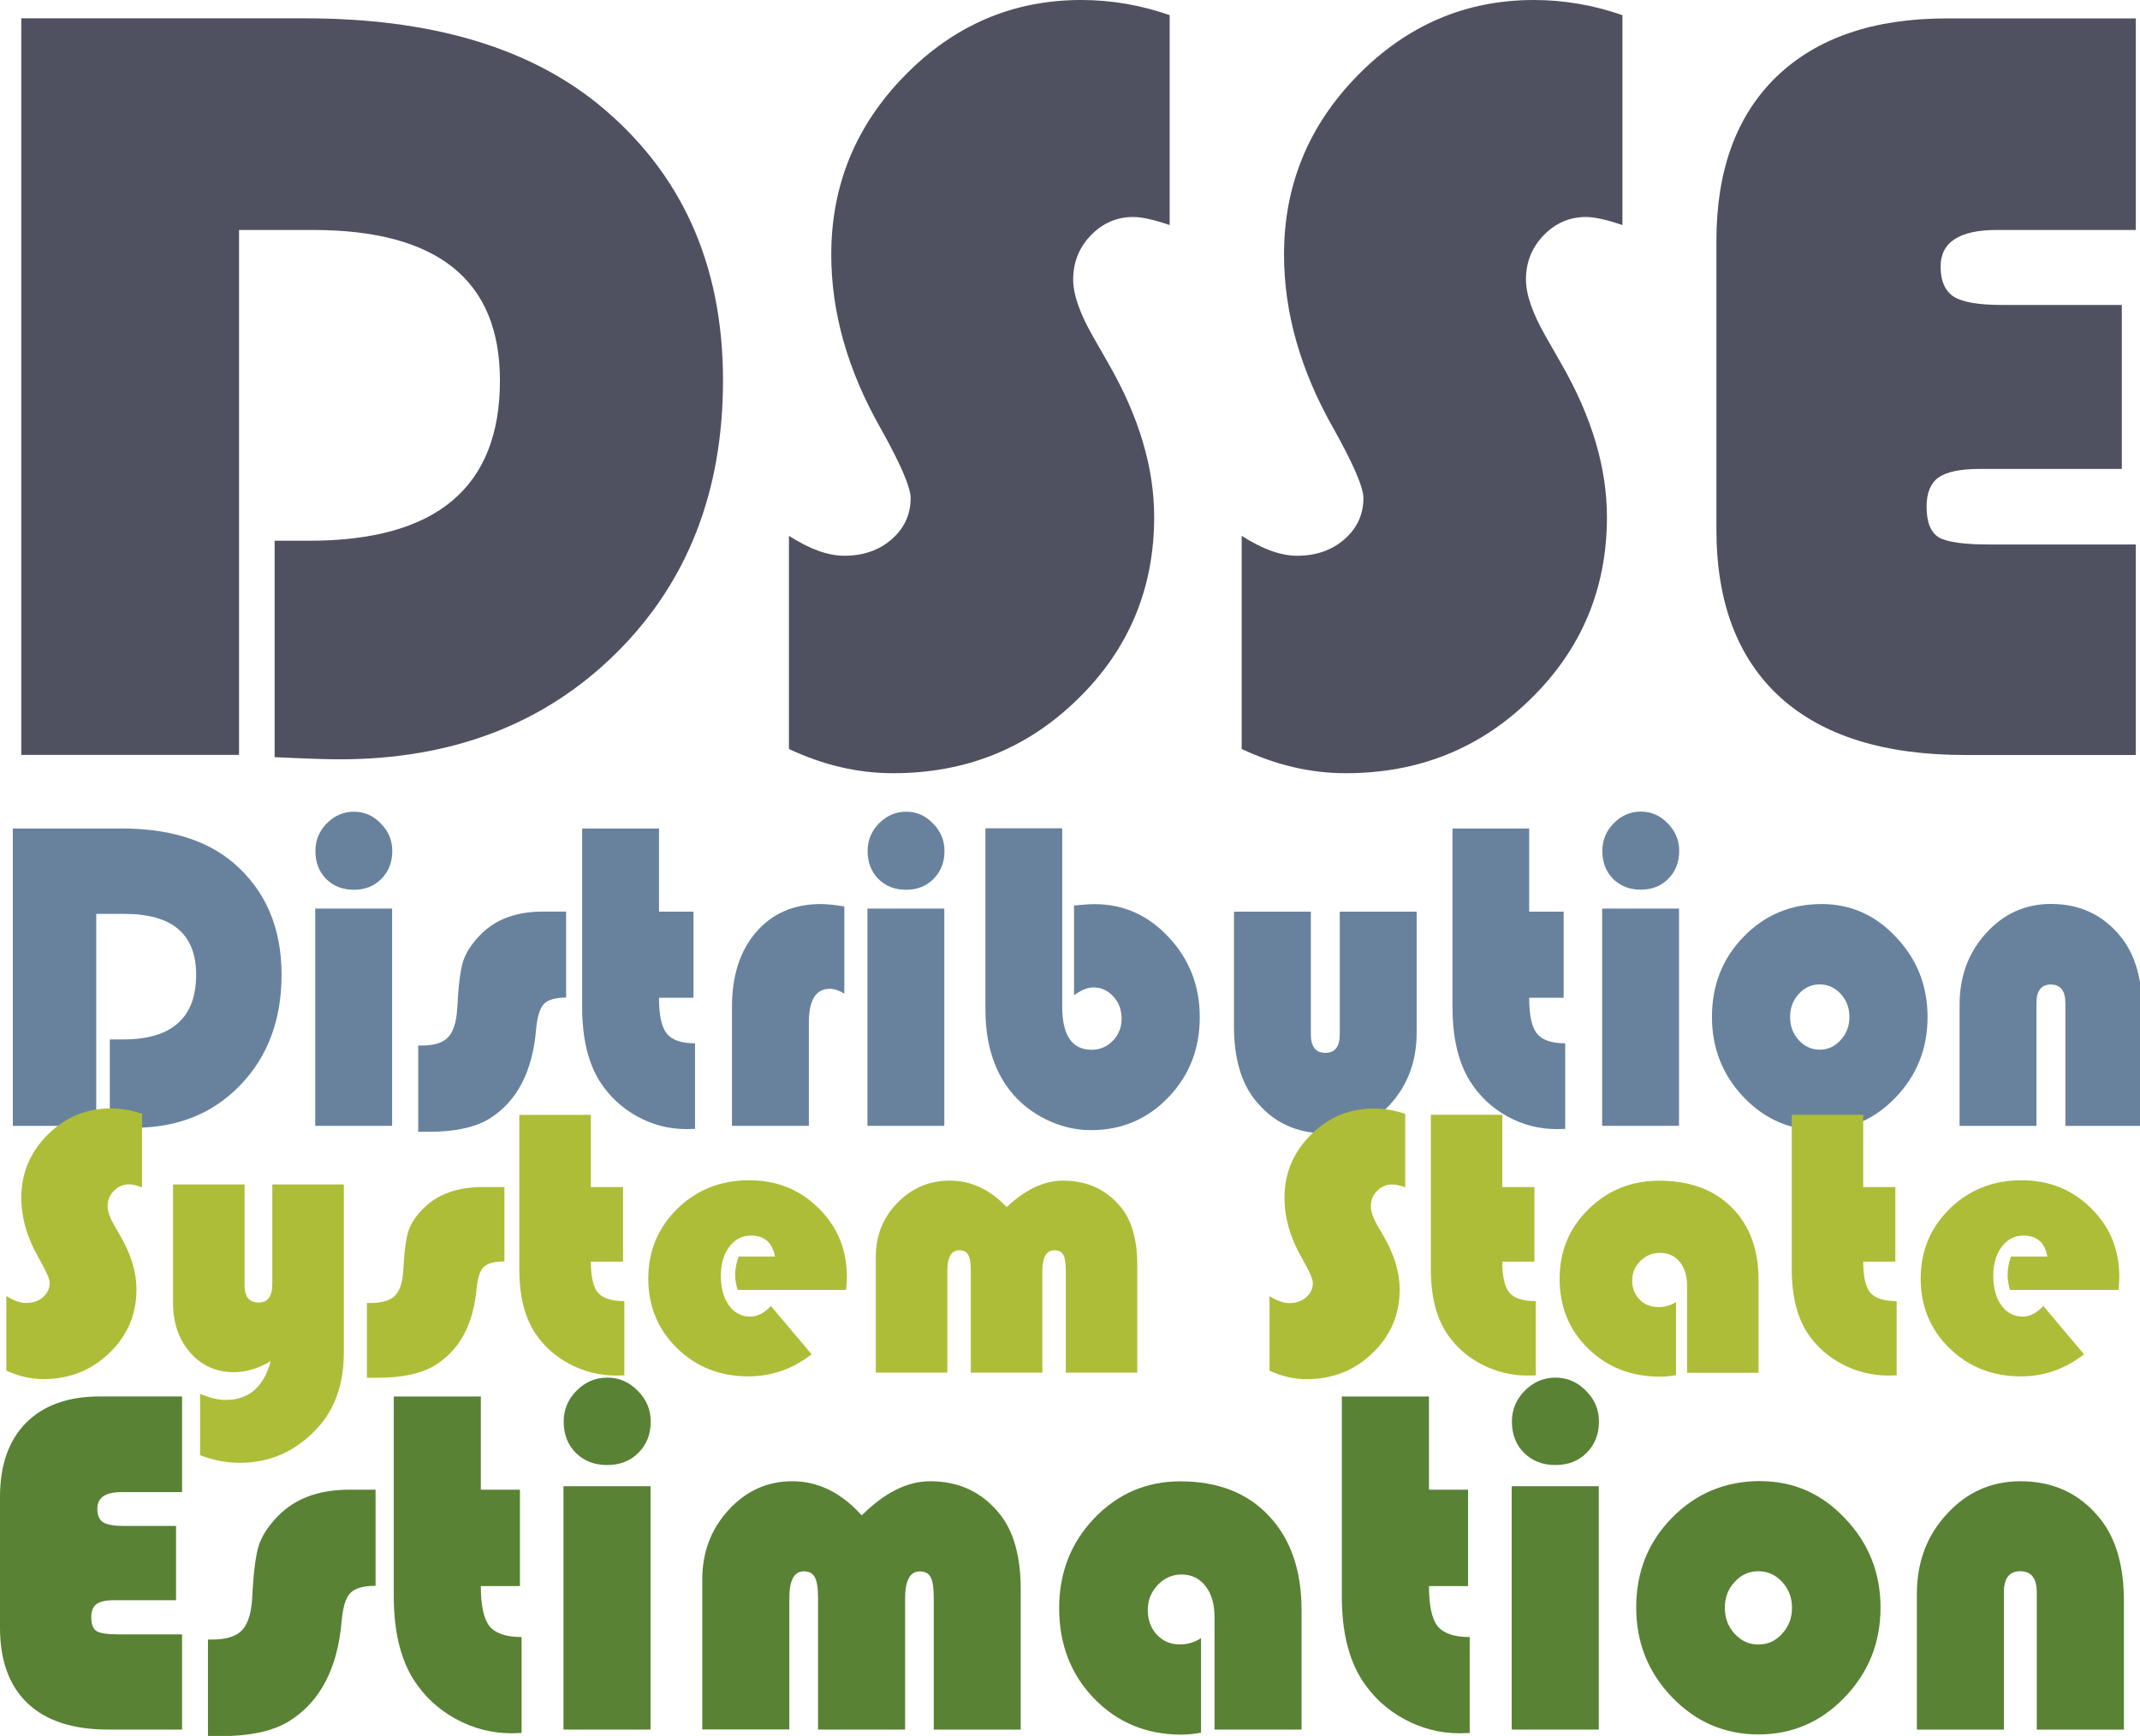 <?xml version="1.0" encoding="UTF-8" standalone="no"?>
<!-- Created with Inkscape (http://www.inkscape.org/) -->

<svg
   xmlns:dc="http://purl.org/dc/elements/1.1/"
   xmlns:cc="http://creativecommons.org/ns#"
   xmlns:rdf="http://www.w3.org/1999/02/22-rdf-syntax-ns#"
   xmlns:svg="http://www.w3.org/2000/svg"
   xmlns="http://www.w3.org/2000/svg"
   xmlns:sodipodi="http://sodipodi.sourceforge.net/DTD/sodipodi-0.dtd"
   xmlns:inkscape="http://www.inkscape.org/namespaces/inkscape"
   width="22.841mm"
   height="18.528mm"
   viewBox="0 0 22.841 18.528"
   version="1.1"
   id="svg8"
   inkscape:version="0.91 r13725"
   sodipodi:docname="dsse.svg">
  <sodipodi:namedview
     pagecolor="#ffffff"
     bordercolor="#666666"
     borderopacity="1"
     objecttolerance="10"
     gridtolerance="10"
     guidetolerance="10"
     inkscape:pageopacity="0"
     inkscape:pageshadow="2"
     inkscape:window-width="1440"
     inkscape:window-height="856"
     id="namedview19"
     showgrid="false"
     inkscape:zoom="9.9770117"
     inkscape:cx="40.465899"
     inkscape:cy="32.82546"
     inkscape:window-x="0"
     inkscape:window-y="0"
     inkscape:window-maximized="1"
     inkscape:current-layer="svg8" />
  <defs
     id="defs2" />
  <g
     transform="scale(0.997,1.003)"
     style="font-style:normal;font-weight:normal;font-size:11.76px;line-height:1.25;font-family:sans-serif;letter-spacing:0px;word-spacing:0px;fill:#505160;fill-opacity:1;stroke:none;stroke-width:0.294"
     id="text12">
    <path
       d="m 2.559,2.446 0,5.587 -2.331,0 0,-7.838 3.038,0 q 1.998,0 3.13,0.907 1.344,1.085 1.344,2.946 0,1.78 -1.148,2.906 -1.148,1.126 -2.957,1.126 -0.212,0 -0.695,-0.023 l 0,-2.303 0.373,0 q 2.039,0 2.039,-1.705 0,-1.602 -2.004,-1.602 l -0.787,0 z"
       style="font-style:normal;font-variant:normal;font-weight:normal;font-stretch:normal;font-family:'Bauhaus 93';-inkscape-font-specification:'Bauhaus 93, ';fill:#505160;fill-opacity:1;stroke-width:0.294"
       id="path4231" />
    <path
       d="m 12.522,0.161 0,2.234 q -0.253,-0.086 -0.39,-0.086 -0.264,0 -0.454,0.195 -0.189,0.195 -0.189,0.471 0,0.235 0.207,0.597 l 0.178,0.31 q 0.482,0.838 0.482,1.619 0,1.143 -0.815,1.935 -0.81,0.792 -1.981,0.792 -0.563,0 -1.114,-0.258 l 0,-2.268 q 0.333,0.212 0.591,0.212 0.304,0 0.505,-0.172 0.207,-0.178 0.207,-0.442 0,-0.172 -0.327,-0.752 -0.523,-0.919 -0.523,-1.838 0,-1.108 0.787,-1.906 Q 10.478,3.2456592e-7 11.575,3.2456592e-7 q 0.482,0 0.947,0.161 z"
       style="font-style:normal;font-variant:normal;font-weight:normal;font-stretch:normal;font-family:'Bauhaus 93';-inkscape-font-specification:'Bauhaus 93, ';fill:#505160;fill-opacity:1;stroke-width:0.294"
       id="path4233" />
    <path
       d="m 17.369,0.161 0,2.234 q -0.253,-0.086 -0.39,-0.086 -0.264,0 -0.454,0.195 -0.189,0.195 -0.189,0.471 0,0.235 0.207,0.597 l 0.178,0.31 q 0.482,0.838 0.482,1.619 0,1.143 -0.815,1.935 -0.81,0.792 -1.981,0.792 -0.563,0 -1.114,-0.258 l 0,-2.268 q 0.333,0.212 0.591,0.212 0.304,0 0.505,-0.172 0.207,-0.178 0.207,-0.442 0,-0.172 -0.327,-0.752 -0.523,-0.919 -0.523,-1.838 0,-1.108 0.787,-1.906 Q 15.325,3.2456592e-7 16.421,3.2456592e-7 q 0.482,0 0.947,0.161 z"
       style="font-style:normal;font-variant:normal;font-weight:normal;font-stretch:normal;font-family:'Bauhaus 93';-inkscape-font-specification:'Bauhaus 93, ';fill:#505160;fill-opacity:1;stroke-width:0.294"
       id="path4235" />
    <path
       d="m 22.715,3.244 0,1.746 -1.522,0 q -0.31,0 -0.442,0.092 -0.126,0.092 -0.126,0.31 0,0.247 0.132,0.327 0.132,0.075 0.54,0.075 l 1.568,0 0,2.24 -1.832,0 q -1.292,0 -1.975,-0.614 -0.683,-0.62 -0.683,-1.786 l 0,-3.072 q 0,-1.126 0.643,-1.746 0.649,-0.62 1.82,-0.62 l 2.027,0 0,2.251 -1.487,0 q -0.603,0 -0.603,0.39 0,0.23 0.144,0.322 0.144,0.086 0.511,0.086 l 1.286,0 z"
       style="font-style:normal;font-variant:normal;font-weight:normal;font-stretch:normal;font-family:'Bauhaus 93';-inkscape-font-specification:'Bauhaus 93, ';fill:#505160;fill-opacity:1;stroke-width:0.294"
       id="path4237" />
  </g>
  <g
     style="font-style:normal;font-weight:normal;font-size:10.583px;line-height:1.25;font-family:sans-serif;letter-spacing:0px;word-spacing:0px;fill:#000000;fill-opacity:1;stroke:none;stroke-width:0.265"
     id="text16" />
  <g
     transform="scale(0.971,1.03)"
     style="font-style:normal;font-weight:normal;font-size:9.91px;line-height:1.25;font-family:sans-serif;letter-spacing:0px;word-spacing:0px;fill:#68829e;fill-opacity:1;stroke:none;stroke-width:0.248"
     id="text22">
    <path
       d="m 1.058,9.47 0,2.197 -0.917,0 0,-3.082 1.195,0 q 0.786,0 1.231,0.357 0.528,0.427 0.528,1.158 0,0.7 -0.452,1.143 -0.452,0.443 -1.163,0.443 -0.084,0 -0.273,-0.009 l 0,-0.906 0.147,0 q 0.802,0 0.802,-0.671 0,-0.63 -0.788,-0.63 l -0.309,0 z"
       style="font-style:normal;font-variant:normal;font-weight:normal;font-stretch:normal;font-size:4.625px;font-family:'Bauhaus 93';-inkscape-font-specification:'Bauhaus 93, ';fill:#68829e;fill-opacity:1;stroke-width:0.248"
       id="path4205" />
    <path
       d="m 4.31,9.415 0,2.251 -0.845,0 0,-2.251 0.845,0 z M 3.89,8.411 q 0.172,0 0.296,0.122 0.126,0.12 0.126,0.285 0,0.176 -0.12,0.289 -0.117,0.113 -0.303,0.113 -0.185,0 -0.305,-0.113 -0.117,-0.113 -0.117,-0.289 0,-0.165 0.124,-0.285 Q 3.719,8.411 3.89,8.411 Z"
       style="font-style:normal;font-variant:normal;font-weight:normal;font-stretch:normal;font-size:4.625px;font-family:'Bauhaus 93';-inkscape-font-specification:'Bauhaus 93, ';fill:#68829e;fill-opacity:1;stroke-width:0.248"
       id="path4207" />
    <path
       d="m 6.223,9.447 0,0.89 q -0.178,0 -0.246,0.068 -0.065,0.065 -0.084,0.262 -0.059,0.653 -0.506,0.921 -0.237,0.14 -0.673,0.14 l -0.117,0 0,-0.894 0.038,0 q 0.203,0 0.289,-0.084 0.088,-0.086 0.102,-0.298 0.018,-0.346 0.063,-0.486 0.047,-0.14 0.19,-0.278 0.248,-0.242 0.689,-0.242 l 0.255,0 z"
       style="font-style:normal;font-variant:normal;font-weight:normal;font-stretch:normal;font-size:4.625px;font-family:'Bauhaus 93';-inkscape-font-specification:'Bauhaus 93, ';fill:#68829e;fill-opacity:1;stroke-width:0.248"
       id="path4209" />
    <path
       d="m 7.244,8.584 0,0.863 0.379,0 0,0.892 -0.379,0 q 0,0.269 0.084,0.37 0.086,0.102 0.312,0.102 l 0,0.887 q -0.065,0.002 -0.097,0.002 -0.287,0 -0.542,-0.133 Q 6.747,11.434 6.593,11.206 6.399,10.915 6.399,10.434 l 0,-1.849 0.845,0 z"
       style="font-style:normal;font-variant:normal;font-weight:normal;font-stretch:normal;font-size:4.625px;font-family:'Bauhaus 93';-inkscape-font-specification:'Bauhaus 93, ';fill:#68829e;fill-opacity:1;stroke-width:0.248"
       id="path4211" />
    <path
       d="m 9.281,9.393 0,0.903 q -0.088,-0.05 -0.16,-0.05 -0.23,0 -0.23,0.352 l 0,1.068 -0.845,0 0,-1.231 q 0,-0.488 0.266,-0.777 Q 8.578,9.368 9.023,9.368 q 0.099,0 0.257,0.025 z"
       style="font-style:normal;font-variant:normal;font-weight:normal;font-stretch:normal;font-size:4.625px;font-family:'Bauhaus 93';-inkscape-font-specification:'Bauhaus 93, ';fill:#68829e;fill-opacity:1;stroke-width:0.248"
       id="path4213" />
    <path
       d="m 10.38,9.415 0,2.251 -0.845,0 0,-2.251 0.845,0 z M 9.96,8.411 q 0.172,0 0.296,0.122 0.126,0.12 0.126,0.285 0,0.176 -0.12,0.289 -0.117,0.113 -0.303,0.113 -0.185,0 -0.305,-0.113 -0.117,-0.113 -0.117,-0.289 0,-0.165 0.124,-0.285 Q 9.789,8.411 9.96,8.411 Z"
       style="font-style:normal;font-variant:normal;font-weight:normal;font-stretch:normal;font-size:4.625px;font-family:'Bauhaus 93';-inkscape-font-specification:'Bauhaus 93, ';fill:#68829e;fill-opacity:1;stroke-width:0.248"
       id="path4215" />
    <path
       d="m 11.676,8.584 0,1.845 q 0,0.449 0.323,0.449 0.138,0 0.233,-0.093 0.097,-0.095 0.097,-0.228 0,-0.138 -0.09,-0.23 -0.09,-0.095 -0.221,-0.095 -0.093,0 -0.212,0.081 l 0,-0.93 q 0.149,-0.014 0.226,-0.014 0.476,0 0.815,0.343 0.341,0.343 0.341,0.827 0,0.495 -0.346,0.833 -0.346,0.339 -0.849,0.339 -0.253,0 -0.495,-0.111 -0.239,-0.111 -0.395,-0.298 -0.271,-0.325 -0.271,-0.842 l 0,-1.877 0.845,0 z"
       style="font-style:normal;font-variant:normal;font-weight:normal;font-stretch:normal;font-size:4.625px;font-family:'Bauhaus 93';-inkscape-font-specification:'Bauhaus 93, ';fill:#68829e;fill-opacity:1;stroke-width:0.248"
       id="path4217" />
    <path
       d="m 13.564,9.447 0.845,0 0,1.271 q 0,0.192 0.16,0.192 0.158,0 0.158,-0.192 l 0,-1.271 0.845,0 0,1.256 q 0,0.438 -0.291,0.741 -0.291,0.3 -0.714,0.3 -0.481,0 -0.775,-0.35 -0.228,-0.273 -0.228,-0.759 l 0,-1.188 z"
       style="font-style:normal;font-variant:normal;font-weight:normal;font-stretch:normal;font-size:4.625px;font-family:'Bauhaus 93';-inkscape-font-specification:'Bauhaus 93, ';fill:#68829e;fill-opacity:1;stroke-width:0.248"
       id="path4219" />
    <path
       d="m 16.809,8.584 0,0.863 0.379,0 0,0.892 -0.379,0 q 0,0.269 0.084,0.37 0.086,0.102 0.312,0.102 l 0,0.887 q -0.065,0.002 -0.097,0.002 -0.287,0 -0.542,-0.133 -0.253,-0.133 -0.406,-0.361 -0.194,-0.291 -0.194,-0.772 l 0,-1.849 0.845,0 z"
       style="font-style:normal;font-variant:normal;font-weight:normal;font-stretch:normal;font-size:4.625px;font-family:'Bauhaus 93';-inkscape-font-specification:'Bauhaus 93, ';fill:#68829e;fill-opacity:1;stroke-width:0.248"
       id="path4221" />
    <path
       d="m 18.456,9.415 0,2.251 -0.845,0 0,-2.251 0.845,0 z m -0.42,-1.005 q 0.172,0 0.296,0.122 0.126,0.12 0.126,0.285 0,0.176 -0.12,0.289 -0.117,0.113 -0.303,0.113 -0.185,0 -0.305,-0.113 -0.117,-0.113 -0.117,-0.289 0,-0.165 0.124,-0.285 0.126,-0.122 0.298,-0.122 z"
       style="font-style:normal;font-variant:normal;font-weight:normal;font-stretch:normal;font-size:4.625px;font-family:'Bauhaus 93';-inkscape-font-specification:'Bauhaus 93, ';fill:#68829e;fill-opacity:1;stroke-width:0.248"
       id="path4223" />
    <path
       d="m 20.025,9.368 q 0.479,0 0.82,0.346 0.343,0.343 0.343,0.824 0,0.488 -0.348,0.831 -0.346,0.343 -0.836,0.343 -0.49,0 -0.838,-0.343 -0.348,-0.346 -0.348,-0.831 0,-0.495 0.348,-0.831 0.348,-0.339 0.858,-0.339 z m -0.023,0.833 q -0.135,0 -0.23,0.099 -0.095,0.097 -0.095,0.239 0,0.14 0.095,0.239 0.097,0.099 0.23,0.099 0.135,0 0.23,-0.099 0.097,-0.099 0.097,-0.239 0,-0.142 -0.095,-0.239 -0.095,-0.099 -0.233,-0.099 z"
       style="font-style:normal;font-variant:normal;font-weight:normal;font-stretch:normal;font-size:4.625px;font-family:'Bauhaus 93';-inkscape-font-specification:'Bauhaus 93, ';fill:#68829e;fill-opacity:1;stroke-width:0.248"
       id="path4225" />
    <path
       d="m 23.548,11.667 -0.845,0 0,-1.271 q 0,-0.194 -0.16,-0.194 -0.158,0 -0.158,0.194 l 0,1.271 -0.845,0 0,-1.256 q 0,-0.44 0.291,-0.741 0.291,-0.303 0.714,-0.303 0.483,0 0.775,0.35 0.228,0.273 0.228,0.761 l 0,1.188 z"
       style="font-style:normal;font-variant:normal;font-weight:normal;font-stretch:normal;font-size:4.625px;font-family:'Bauhaus 93';-inkscape-font-specification:'Bauhaus 93, ';fill:#68829e;fill-opacity:1;stroke-width:0.248"
       id="path4227" />
  </g>
  <g
     transform="scale(1.006,0.994)"
     style="font-style:normal;font-weight:normal;font-size:15.576px;line-height:1.25;font-family:sans-serif;letter-spacing:0px;word-spacing:0px;fill:#aebd38;fill-opacity:1;stroke:none;stroke-width:0.389"
     id="text30">
    <path
       d="m 1.507,11.959 0,0.789 Q 1.417,12.717 1.369,12.717 q -0.093,0 -0.16,0.069 -0.067,0.069 -0.067,0.166 0,0.083 0.073,0.211 l 0.063,0.11 q 0.17,0.296 0.17,0.572 0,0.404 -0.288,0.683 -0.286,0.28 -0.7,0.28 -0.199,0 -0.393,-0.091 l 0,-0.801 q 0.118,0.075 0.209,0.075 0.107,0 0.178,-0.061 0.073,-0.063 0.073,-0.156 0,-0.061 -0.116,-0.266 -0.185,-0.325 -0.185,-0.649 0,-0.391 0.278,-0.673 0.28,-0.284 0.667,-0.284 0.17,0 0.335,0.057 z"
       style="font-style:normal;font-variant:normal;font-weight:normal;font-stretch:normal;font-size:4.154px;font-family:'Bauhaus 93';-inkscape-font-specification:'Bauhaus 93, ';fill:#aebd38;fill-opacity:1;stroke-width:0.389"
       id="path4182" />
    <path
       d="m 2.123,15.626 0,-0.659 q 0.154,0.065 0.27,0.065 0.369,0 0.479,-0.416 -0.199,0.118 -0.389,0.118 -0.282,0 -0.464,-0.209 -0.183,-0.211 -0.183,-0.535 l 0,-1.272 0.759,0 0,1.087 q 0,0.181 0.15,0.181 0.144,0 0.144,-0.199 l 0,-1.069 0.759,0 0,1.805 q 0,0.505 -0.284,0.815 -0.339,0.369 -0.819,0.369 -0.211,0 -0.42,-0.081 z"
       style="font-style:normal;font-variant:normal;font-weight:normal;font-stretch:normal;font-size:4.154px;font-family:'Bauhaus 93';-inkscape-font-specification:'Bauhaus 93, ';fill:#aebd38;fill-opacity:1;stroke-width:0.389"
       id="path4184" />
    <path
       d="m 5.352,12.746 0,0.799 q -0.16,0 -0.221,0.061 -0.059,0.059 -0.075,0.235 -0.053,0.586 -0.454,0.827 -0.213,0.126 -0.604,0.126 l -0.105,0 0,-0.803 0.034,0 q 0.183,0 0.26,-0.075 0.079,-0.077 0.091,-0.268 0.016,-0.31 0.057,-0.436 0.043,-0.126 0.17,-0.249 0.223,-0.217 0.619,-0.217 l 0.229,0 z"
       style="font-style:normal;font-variant:normal;font-weight:normal;font-stretch:normal;font-size:4.154px;font-family:'Bauhaus 93';-inkscape-font-specification:'Bauhaus 93, ';fill:#aebd38;fill-opacity:1;stroke-width:0.389"
       id="path4186" />
    <path
       d="m 6.269,11.971 0,0.775 0.341,0 0,0.801 -0.341,0 q 0,0.241 0.075,0.333 0.077,0.091 0.28,0.091 l 0,0.797 q -0.059,0.002 -0.087,0.002 -0.258,0 -0.487,-0.12 Q 5.823,14.53 5.685,14.326 5.51,14.064 5.51,13.632 l 0,-1.661 0.759,0 z"
       style="font-style:normal;font-variant:normal;font-weight:normal;font-stretch:normal;font-size:4.154px;font-family:'Bauhaus 93';-inkscape-font-specification:'Bauhaus 93, ';fill:#aebd38;fill-opacity:1;stroke-width:0.389"
       id="path4188" />
    <path
       d="m 8.976,13.851 -1.15,0 q -0.026,-0.087 -0.026,-0.16 0,-0.101 0.037,-0.199 l 0.385,0 q -0.041,-0.225 -0.254,-0.225 -0.142,0 -0.231,0.122 -0.089,0.12 -0.089,0.308 0,0.197 0.085,0.318 0.087,0.122 0.227,0.122 0.114,0 0.219,-0.114 l 0.432,0.519 q -0.302,0.237 -0.671,0.237 -0.45,0 -0.756,-0.302 -0.306,-0.302 -0.306,-0.748 0,-0.444 0.308,-0.75 0.31,-0.306 0.761,-0.306 0.44,0 0.738,0.3 0.3,0.298 0.3,0.736 0,0.045 -0.008,0.142 z"
       style="font-style:normal;font-variant:normal;font-weight:normal;font-stretch:normal;font-size:4.154px;font-family:'Bauhaus 93';-inkscape-font-specification:'Bauhaus 93, ';fill:#aebd38;fill-opacity:1;stroke-width:0.389"
       id="path4190" />
    <path
       d="m 12.067,14.739 -0.759,0 0,-1.091 q 0,-0.126 -0.026,-0.174 -0.026,-0.049 -0.095,-0.049 -0.128,0 -0.128,0.225 l 0,1.089 -0.759,0 0,-1.091 q 0,-0.126 -0.028,-0.174 -0.026,-0.049 -0.095,-0.049 -0.126,0 -0.126,0.225 l 0,1.089 -0.759,0 0,-1.245 q 0,-0.341 0.229,-0.578 0.229,-0.239 0.556,-0.239 0.337,0 0.604,0.284 0.298,-0.284 0.596,-0.284 0.379,0 0.608,0.276 0.181,0.215 0.181,0.627 l 0,1.16 z"
       style="font-style:normal;font-variant:normal;font-weight:normal;font-stretch:normal;font-size:4.154px;font-family:'Bauhaus 93';-inkscape-font-specification:'Bauhaus 93, ';fill:#aebd38;fill-opacity:1;stroke-width:0.389"
       id="path4192" />
    <path
       d="m 14.909,11.959 0,0.789 q -0.089,-0.03 -0.138,-0.03 -0.093,0 -0.16,0.069 -0.067,0.069 -0.067,0.166 0,0.083 0.073,0.211 l 0.063,0.11 q 0.17,0.296 0.17,0.572 0,0.404 -0.288,0.683 -0.286,0.28 -0.7,0.28 -0.199,0 -0.393,-0.091 l 0,-0.801 q 0.118,0.075 0.209,0.075 0.107,0 0.178,-0.061 0.073,-0.063 0.073,-0.156 0,-0.061 -0.116,-0.266 -0.185,-0.325 -0.185,-0.649 0,-0.391 0.278,-0.673 0.28,-0.284 0.667,-0.284 0.17,0 0.335,0.057 z"
       style="font-style:normal;font-variant:normal;font-weight:normal;font-stretch:normal;font-size:4.154px;font-family:'Bauhaus 93';-inkscape-font-specification:'Bauhaus 93, ';fill:#aebd38;fill-opacity:1;stroke-width:0.389"
       id="path4194" />
    <path
       d="m 15.939,11.971 0,0.775 0.341,0 0,0.801 -0.341,0 q 0,0.241 0.075,0.333 0.077,0.091 0.28,0.091 l 0,0.797 q -0.059,0.002 -0.087,0.002 -0.258,0 -0.487,-0.12 -0.227,-0.12 -0.365,-0.325 -0.174,-0.262 -0.174,-0.694 l 0,-1.661 0.759,0 z"
       style="font-style:normal;font-variant:normal;font-weight:normal;font-stretch:normal;font-size:4.154px;font-family:'Bauhaus 93';-inkscape-font-specification:'Bauhaus 93, ';fill:#aebd38;fill-opacity:1;stroke-width:0.389"
       id="path4196" />
    <path
       d="m 17.782,13.981 0,0.785 q -0.093,0.016 -0.17,0.016 -0.456,0 -0.761,-0.3 -0.304,-0.3 -0.304,-0.752 0,-0.44 0.306,-0.746 0.308,-0.306 0.748,-0.306 0.491,0 0.773,0.288 0.284,0.286 0.284,0.783 l 0,0.992 -0.759,0 0,-0.937 q 0,-0.16 -0.079,-0.256 -0.077,-0.095 -0.209,-0.095 -0.12,0 -0.207,0.087 -0.087,0.087 -0.087,0.207 0,0.126 0.079,0.207 0.079,0.081 0.201,0.081 0.099,0 0.185,-0.053 z"
       style="font-style:normal;font-variant:normal;font-weight:normal;font-stretch:normal;font-size:4.154px;font-family:'Bauhaus 93';-inkscape-font-specification:'Bauhaus 93, ';fill:#aebd38;fill-opacity:1;stroke-width:0.389"
       id="path4198" />
    <path
       d="m 19.768,11.971 0,0.775 0.341,0 0,0.801 -0.341,0 q 0,0.241 0.075,0.333 0.077,0.091 0.28,0.091 l 0,0.797 q -0.059,0.002 -0.087,0.002 -0.258,0 -0.487,-0.12 -0.227,-0.12 -0.365,-0.325 -0.174,-0.262 -0.174,-0.694 l 0,-1.661 0.759,0 z"
       style="font-style:normal;font-variant:normal;font-weight:normal;font-stretch:normal;font-size:4.154px;font-family:'Bauhaus 93';-inkscape-font-specification:'Bauhaus 93, ';fill:#aebd38;fill-opacity:1;stroke-width:0.389"
       id="path4200" />
    <path
       d="m 22.476,13.851 -1.15,0 q -0.026,-0.087 -0.026,-0.16 0,-0.101 0.037,-0.199 l 0.385,0 q -0.041,-0.225 -0.254,-0.225 -0.142,0 -0.231,0.122 -0.089,0.12 -0.089,0.308 0,0.197 0.085,0.318 0.087,0.122 0.227,0.122 0.114,0 0.219,-0.114 l 0.432,0.519 q -0.302,0.237 -0.671,0.237 -0.45,0 -0.756,-0.302 -0.306,-0.302 -0.306,-0.748 0,-0.444 0.308,-0.75 0.31,-0.306 0.761,-0.306 0.44,0 0.738,0.3 0.3,0.298 0.3,0.736 0,0.045 -0.008,0.142 z"
       style="font-style:normal;font-variant:normal;font-weight:normal;font-stretch:normal;font-size:4.154px;font-family:'Bauhaus 93';-inkscape-font-specification:'Bauhaus 93, ';fill:#aebd38;fill-opacity:1;stroke-width:0.389"
       id="path4202" />
  </g>
  <g
     transform="scale(0.977,1.024)"
     style="font-style:normal;font-weight:normal;font-size:5.21px;line-height:1.25;font-family:sans-serif;letter-spacing:0px;word-spacing:0px;fill:#598234;fill-opacity:1;stroke:none;stroke-width:0.13"
     id="text34">
    <path
       d="m 1.923,15.906 0,0.773 -0.674,0 q -0.137,0 -0.196,0.041 -0.056,0.041 -0.056,0.137 0,0.109 0.059,0.145 0.059,0.033 0.239,0.033 l 0.694,0 0,0.992 -0.811,0 q -0.572,0 -0.875,-0.272 Q -2.537854e-8,17.481 -2.537854e-8,16.964 l 0,-1.361 q 0,-0.499 0.285,-0.773 0.287,-0.275 0.806,-0.275 l 0.898,0 0,0.997 -0.659,0 q -0.267,0 -0.267,0.173 0,0.102 0.064,0.142 0.064,0.038 0.226,0.038 l 0.57,0 z"
       style="font-style:normal;font-variant:normal;font-weight:normal;font-stretch:normal;font-family:'Bauhaus 93';-inkscape-font-specification:'Bauhaus 93, ';fill:#598234;fill-opacity:1;stroke-width:0.13"
       id="path4161" />
    <path
       d="m 4.103,15.527 0,1.002 q -0.201,0 -0.277,0.076 -0.074,0.074 -0.094,0.295 -0.066,0.735 -0.57,1.038 -0.267,0.158 -0.758,0.158 l -0.132,0 0,-1.007 0.043,0 q 0.229,0 0.326,-0.094 0.099,-0.097 0.114,-0.336 0.02,-0.389 0.071,-0.547 0.053,-0.158 0.214,-0.313 0.28,-0.272 0.776,-0.272 l 0.287,0 z"
       style="font-style:normal;font-variant:normal;font-weight:normal;font-stretch:normal;font-family:'Bauhaus 93';-inkscape-font-specification:'Bauhaus 93, ';fill:#598234;fill-opacity:1;stroke-width:0.13"
       id="path4163" />
    <path
       d="m 5.253,14.555 0,0.972 0.427,0 0,1.005 -0.427,0 q 0,0.303 0.094,0.417 0.097,0.114 0.351,0.114 l 0,1 q -0.074,0.003 -0.109,0.003 -0.323,0 -0.611,-0.15 Q 4.693,17.766 4.52,17.509 4.302,17.181 4.302,16.639 l 0,-2.083 0.951,0 z"
       style="font-style:normal;font-variant:normal;font-weight:normal;font-stretch:normal;font-family:'Bauhaus 93';-inkscape-font-specification:'Bauhaus 93, ';fill:#598234;fill-opacity:1;stroke-width:0.13"
       id="path4165" />
    <path
       d="m 7.107,15.491 0,2.536 -0.951,0 0,-2.536 0.951,0 z M 6.634,14.359 q 0.193,0 0.333,0.137 0.142,0.135 0.142,0.321 0,0.198 -0.135,0.326 -0.132,0.127 -0.341,0.127 -0.209,0 -0.343,-0.127 -0.132,-0.127 -0.132,-0.326 0,-0.186 0.14,-0.321 0.142,-0.137 0.336,-0.137 z"
       style="font-style:normal;font-variant:normal;font-weight:normal;font-stretch:normal;font-family:'Bauhaus 93';-inkscape-font-specification:'Bauhaus 93, ';fill:#598234;fill-opacity:1;stroke-width:0.13"
       id="path4167" />
    <path
       d="m 11.152,18.028 -0.951,0 0,-1.369 q 0,-0.158 -0.033,-0.219 -0.033,-0.061 -0.12,-0.061 -0.16,0 -0.16,0.282 l 0,1.366 -0.951,0 0,-1.369 q 0,-0.158 -0.036,-0.219 -0.033,-0.061 -0.12,-0.061 -0.158,0 -0.158,0.282 l 0,1.366 -0.951,0 0,-1.562 q 0,-0.427 0.287,-0.725 0.287,-0.3 0.697,-0.3 0.422,0 0.758,0.356 0.374,-0.356 0.748,-0.356 0.476,0 0.763,0.346 0.226,0.27 0.226,0.786 l 0,1.455 z"
       style="font-style:normal;font-variant:normal;font-weight:normal;font-stretch:normal;font-family:'Bauhaus 93';-inkscape-font-specification:'Bauhaus 93, ';fill:#598234;fill-opacity:1;stroke-width:0.13"
       id="path4169" />
    <path
       d="m 13.121,17.076 0,0.984 q -0.117,0.02 -0.214,0.02 -0.572,0 -0.954,-0.376 -0.382,-0.376 -0.382,-0.944 0,-0.552 0.384,-0.936 0.387,-0.384 0.939,-0.384 0.616,0 0.969,0.361 0.356,0.359 0.356,0.982 l 0,1.244 -0.951,0 0,-1.175 q 0,-0.201 -0.099,-0.321 -0.097,-0.12 -0.262,-0.12 -0.15,0 -0.259,0.109 -0.109,0.109 -0.109,0.259 0,0.158 0.099,0.259 0.099,0.102 0.252,0.102 0.125,0 0.231,-0.066 z"
       style="font-style:normal;font-variant:normal;font-weight:normal;font-stretch:normal;font-family:'Bauhaus 93';-inkscape-font-specification:'Bauhaus 93, ';fill:#598234;fill-opacity:1;stroke-width:0.13"
       id="path4171" />
    <path
       d="m 15.611,14.555 0,0.972 0.427,0 0,1.005 -0.427,0 q 0,0.303 0.094,0.417 0.097,0.114 0.351,0.114 l 0,1 q -0.074,0.003 -0.109,0.003 -0.323,0 -0.611,-0.15 -0.285,-0.15 -0.458,-0.407 -0.219,-0.328 -0.219,-0.87 l 0,-2.083 0.951,0 z"
       style="font-style:normal;font-variant:normal;font-weight:normal;font-stretch:normal;font-family:'Bauhaus 93';-inkscape-font-specification:'Bauhaus 93, ';fill:#598234;fill-opacity:1;stroke-width:0.13"
       id="path4173" />
    <path
       d="m 17.466,15.491 0,2.536 -0.951,0 0,-2.536 0.951,0 z m -0.473,-1.132 q 0.193,0 0.333,0.137 0.142,0.135 0.142,0.321 0,0.198 -0.135,0.326 -0.132,0.127 -0.341,0.127 -0.209,0 -0.343,-0.127 -0.132,-0.127 -0.132,-0.326 0,-0.186 0.14,-0.321 0.142,-0.137 0.336,-0.137 z"
       style="font-style:normal;font-variant:normal;font-weight:normal;font-stretch:normal;font-family:'Bauhaus 93';-inkscape-font-specification:'Bauhaus 93, ';fill:#598234;fill-opacity:1;stroke-width:0.13"
       id="path4175" />
    <path
       d="m 19.234,15.438 q 0.539,0 0.923,0.389 0.387,0.387 0.387,0.928 0,0.549 -0.392,0.936 -0.389,0.387 -0.941,0.387 -0.552,0 -0.944,-0.387 -0.392,-0.389 -0.392,-0.936 0,-0.557 0.392,-0.936 0.392,-0.382 0.967,-0.382 z m -0.025,0.939 q -0.153,0 -0.259,0.112 -0.107,0.109 -0.107,0.27 0,0.158 0.107,0.27 0.109,0.112 0.259,0.112 0.153,0 0.259,-0.112 0.109,-0.112 0.109,-0.27 0,-0.16 -0.107,-0.27 -0.107,-0.112 -0.262,-0.112 z"
       style="font-style:normal;font-variant:normal;font-weight:normal;font-stretch:normal;font-family:'Bauhaus 93';-inkscape-font-specification:'Bauhaus 93, ';fill:#598234;fill-opacity:1;stroke-width:0.13"
       id="path4177" />
    <path
       d="m 23.202,18.028 -0.951,0 0,-1.432 q 0,-0.219 -0.181,-0.219 -0.178,0 -0.178,0.219 l 0,1.432 -0.951,0 0,-1.414 q 0,-0.496 0.328,-0.834 0.328,-0.341 0.804,-0.341 0.544,0 0.873,0.394 0.257,0.308 0.257,0.857 l 0,1.338 z"
       style="font-style:normal;font-variant:normal;font-weight:normal;font-stretch:normal;font-family:'Bauhaus 93';-inkscape-font-specification:'Bauhaus 93, ';fill:#598234;fill-opacity:1;stroke-width:0.13"
       id="path4179" />
  </g>
</svg>
